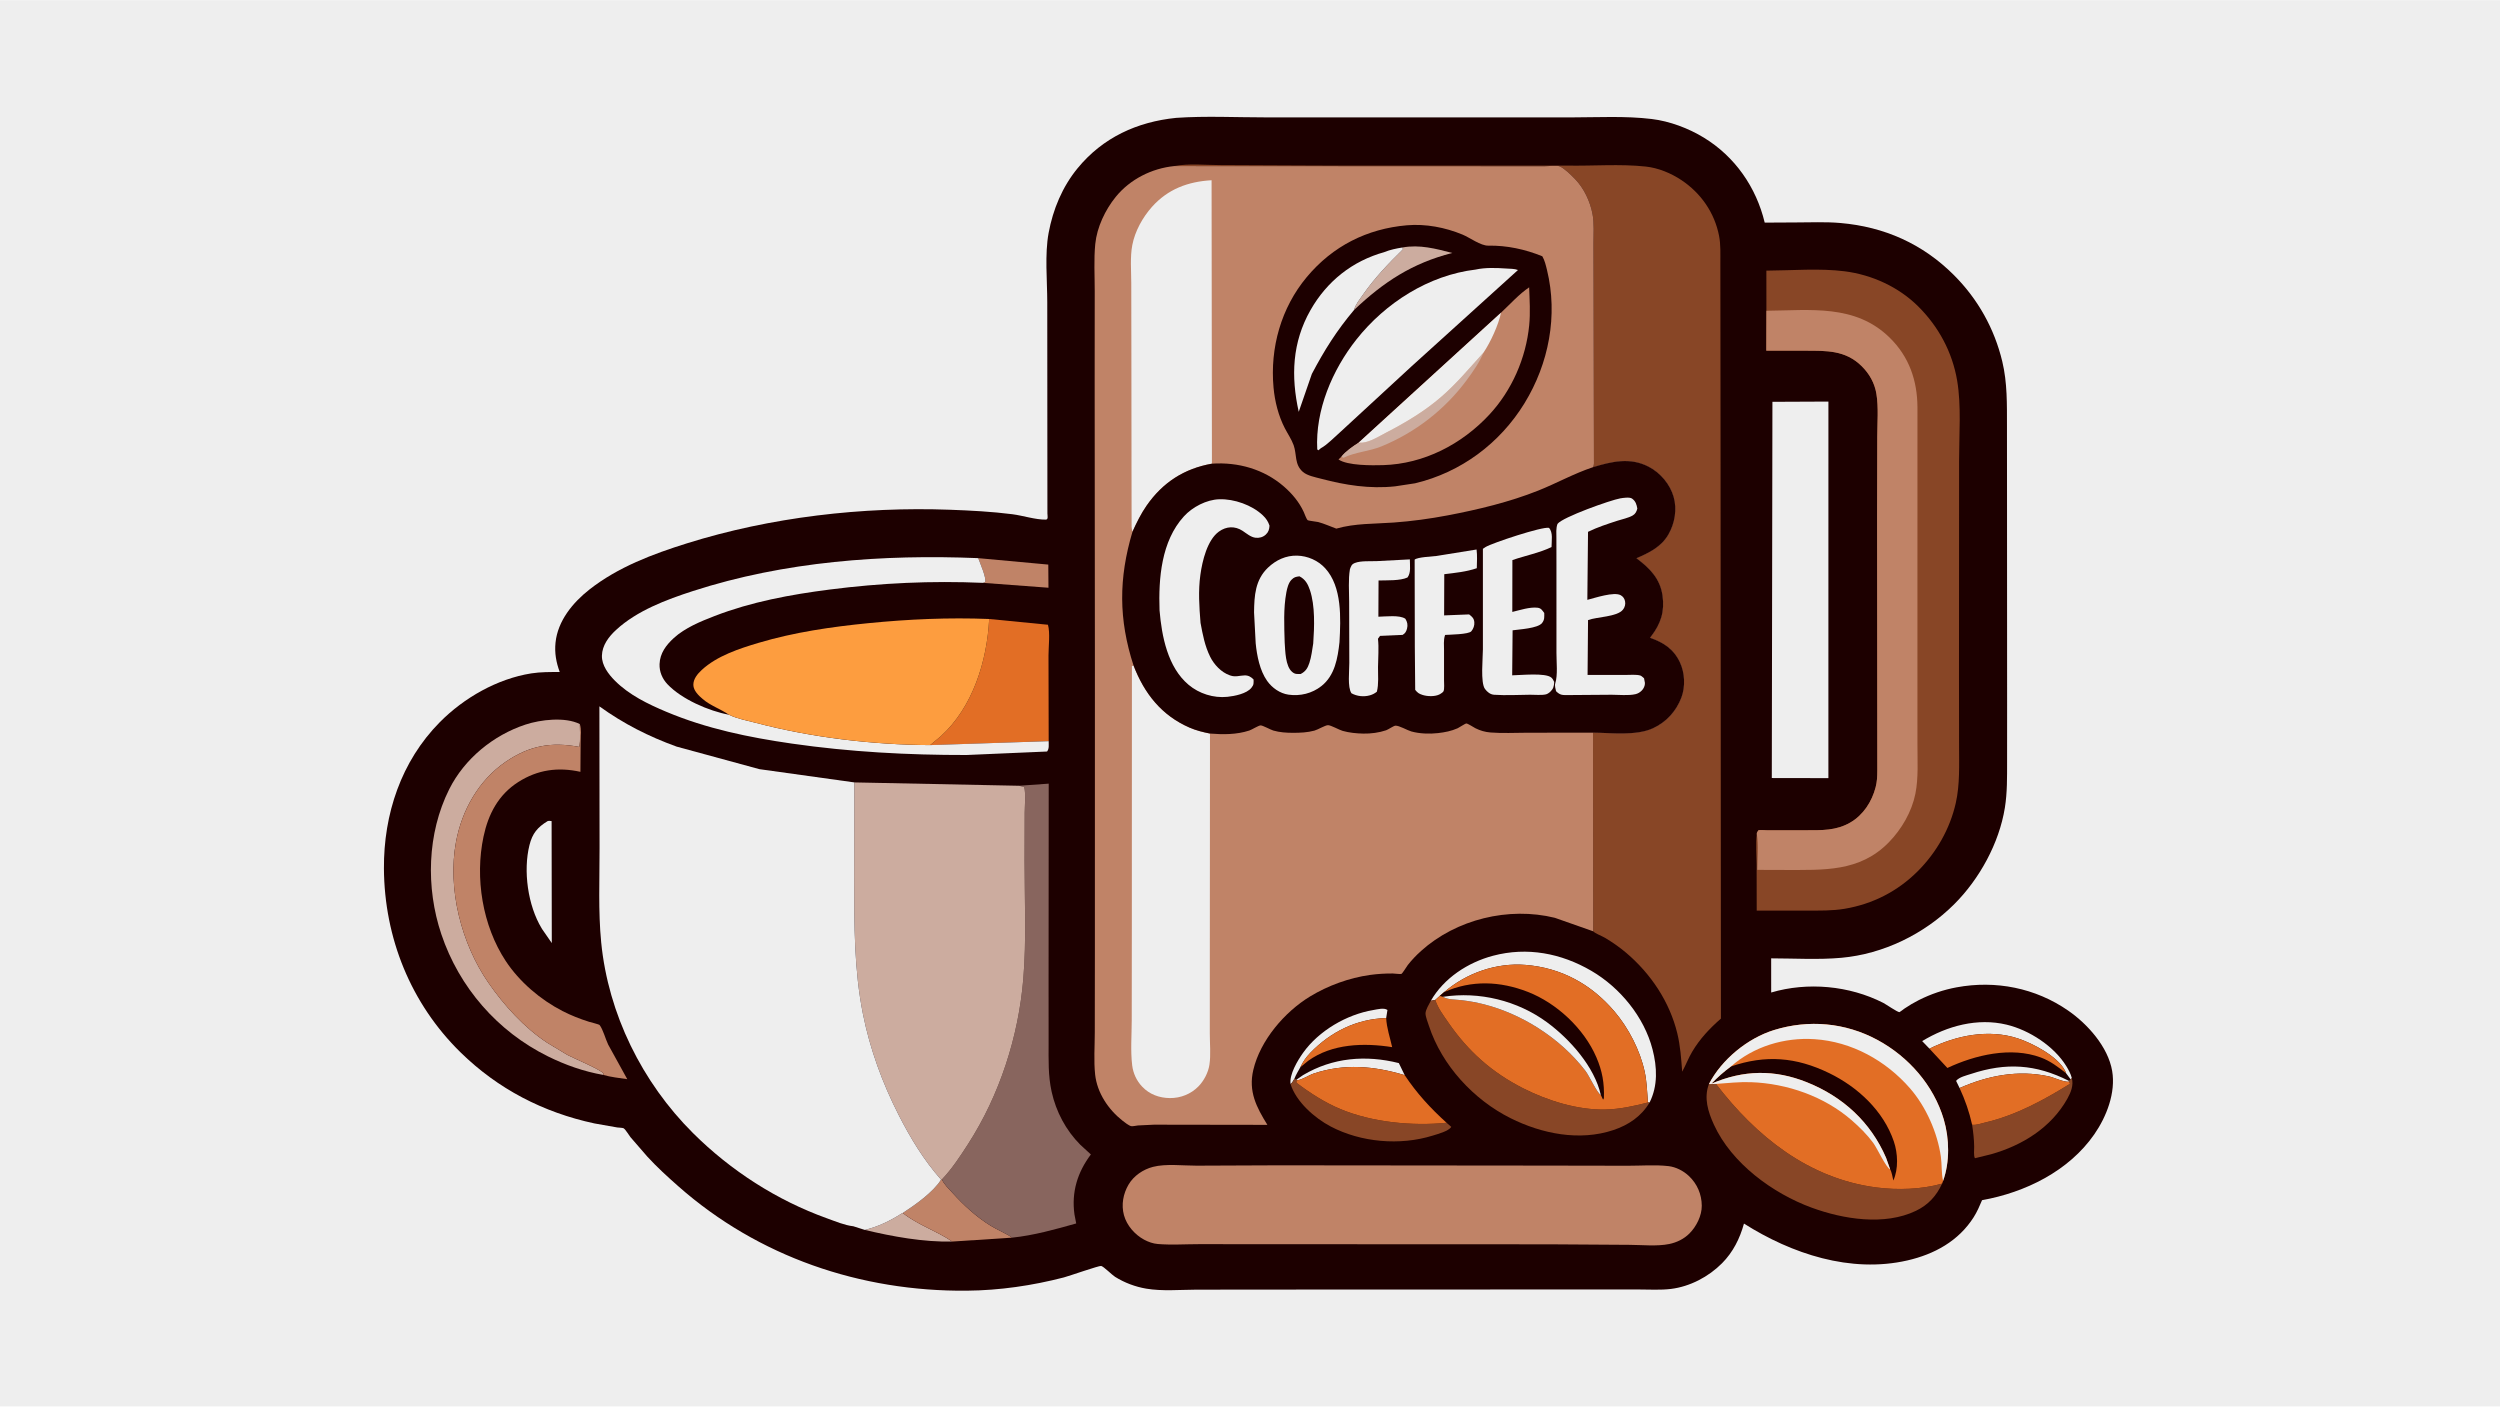 <svg version="1.1" xmlns="http://www.w3.org/2000/svg" style="display: block;" viewBox="0 0 2048 1152" width="1820" height="1024">
<path transform="translate(0,0)" fill="rgb(238,238,238)" d="M -0 -0 L 2048 0 L 2048 1152 L -0 1152 L -0 -0 z"/>
<path transform="translate(0,0)" fill="rgb(29,0,0)" d="M 963.588 96.407 C 987.854 94.742 1012.89 96.03 1037.24 96.027 L 1179.19 96.04 L 1286.95 96.037 C 1308.81 96.017 1331.42 94.717 1353.09 97.348 C 1367.8 99.133 1383.17 104.909 1395.81 112.621 C 1421.35 128.212 1438.73 153.328 1445.65 182.227 L 1470.86 182.09 C 1483.01 182.067 1495.5 181.491 1507.61 182.539 C 1543.61 185.656 1575.02 199.559 1600.68 225.244 C 1620.28 244.855 1633.79 268.992 1640.26 295.95 C 1644.47 313.485 1644.08 331.215 1644.11 349.102 L 1644.15 405.999 L 1644.23 577.024 L 1644.21 624.218 C 1644.18 636.782 1644.39 649.049 1642.4 661.494 C 1637.74 690.59 1621.56 720.016 1600.78 740.707 C 1576.32 765.066 1542.92 781.367 1508.42 784.491 C 1489.66 786.19 1469.81 784.965 1450.94 784.939 L 1450.95 812.927 C 1480.75 804.095 1515 807.271 1542.71 821.389 C 1545.02 822.562 1554.32 829.048 1556.05 829.02 C 1556.32 829.016 1559.71 826.367 1560.17 826.053 C 1563.93 823.495 1567.91 821.145 1571.97 819.107 C 1581.73 814.208 1592.11 810.667 1602.85 808.678 C 1634.89 802.745 1667.47 809.189 1694.24 827.733 C 1710.19 838.775 1726.9 857.417 1730.28 877.145 C 1733.33 895.011 1725.69 914.621 1715.6 929.165 C 1694.69 959.279 1658.98 976.728 1623.71 983.038 C 1621.69 987.782 1619.64 992.576 1616.87 996.944 C 1604.47 1016.54 1584.56 1027.36 1562.53 1032.41 C 1515.98 1043.06 1467.78 1026.99 1428.66 1002.22 C 1425.28 1014.48 1419.72 1025.61 1410.7 1034.7 C 1399.68 1045.8 1384.43 1053.83 1368.82 1055.75 C 1360.23 1056.81 1350.97 1056.19 1342.31 1056.2 L 1304.5 1056.19 L 1043.76 1056.28 L 979.746 1056.35 C 966.605 1056.42 951.905 1057.73 938.931 1055.51 C 929.97 1053.98 921.168 1050.66 913.447 1045.83 C 910.855 1044.21 904.165 1037.37 902.058 1036.92 C 900.385 1036.57 875.585 1045.27 871.47 1046.34 C 845.603 1053.04 818.835 1056.94 792.096 1057.19 C 705.16 1058.02 621.206 1029.5 555.697 971.664 C 546.907 963.904 538.23 956.021 530.302 947.368 L 516.518 931.467 C 515.064 929.641 512.668 925.417 510.891 924.156 C 510.294 923.732 506.591 923.605 505.688 923.48 L 486.927 920.167 C 445.028 911.165 407.84 891.941 377.196 861.87 C 336.457 821.893 314.882 768.183 314.516 711.384 C 314.23 666.869 328.593 623.507 360.315 591.452 C 380.031 571.529 407.293 555.937 435.188 551.5 C 442.86 550.28 450.767 550.403 458.512 550.349 C 455.598 542.414 454.222 534.753 455.082 526.3 C 456.903 508.407 469.292 493.436 482.925 482.739 C 506.282 464.413 534.716 453.741 562.731 444.963 C 631.273 423.488 706.463 414.82 778.217 417.442 C 795.174 418.061 812.432 418.961 829.272 421.107 C 837.863 422.202 848.415 425.68 856.773 425.525 C 858.936 425.485 858.045 422.18 858.043 420.458 L 857.994 361.869 L 857.919 247.562 C 857.909 229.428 855.759 208.348 859.035 190.643 C 862.604 171.351 870.275 152.895 882.768 137.681 C 903.485 112.452 931.614 99.628 963.588 96.407 z"/>
<path transform="translate(0,0)" fill="rgb(238,238,238)" d="M 1062.17 884.262 L 1067.42 880.613 C 1091.72 866.157 1118.94 863.965 1145.93 870.746 L 1150.72 880.621 C 1125.62 873.112 1101.38 870.894 1076.14 879.32 C 1072.26 880.614 1065.81 884.907 1062.08 884.86 L 1062.17 884.262 z"/>
<path transform="translate(0,0)" fill="rgb(238,238,238)" d="M 1605.29 891.182 L 1602.43 885.304 C 1605.01 882.137 1610.87 880.869 1614.7 879.604 C 1643.35 870.148 1667.57 871.56 1694.69 885.233 L 1695.06 885.927 C 1691.51 886.802 1682.46 882.493 1678.3 881.597 C 1653.02 876.145 1628.58 880.924 1605.29 891.182 z"/>
<path transform="translate(0,0)" fill="rgb(238,238,238)" d="M 1057.23 887.886 C 1056.11 880.062 1063 868.624 1067.48 862.33 C 1080.33 844.27 1103.17 830.927 1124.96 827.286 C 1128.4 826.712 1133.74 825.195 1136.6 827.232 L 1135.55 833.866 C 1111.37 834.523 1089.94 845.157 1073.24 862.5 C 1069.88 865.984 1067.3 869.795 1065.23 874.151 C 1063.53 877.224 1061.58 880.331 1060.34 883.613 C 1059.51 885.002 1058.6 886.986 1057.23 887.886 z"/>
<path transform="translate(0,0)" fill="rgb(204,172,159)" d="M 739.541 993.535 C 751.99 1003.43 767.282 1008.15 780.089 1016.94 C 756.381 1017.46 731.426 1012.88 708.453 1007.41 C 719.802 1004.6 729.132 999.989 738.91 993.792 L 739.541 993.535 z"/>
<path transform="translate(0,0)" fill="rgb(238,238,238)" d="M 1580.61 858.928 L 1574.64 852.733 C 1595.14 840.283 1619.94 833.519 1643.83 839.264 C 1662.43 843.737 1682.74 856.925 1692.77 873.332 C 1694.51 876.176 1696.39 879.624 1697.19 882.883 L 1696.43 884.278 L 1692.57 879.099 L 1691.69 877.003 C 1685.71 865.188 1664.93 854.419 1652.96 850.5 C 1629.04 842.673 1602.6 848.054 1580.61 858.928 z"/>
<path transform="translate(0,0)" fill="rgb(226,110,37)" d="M 1065.23 874.151 C 1067.3 869.795 1069.88 865.984 1073.24 862.5 C 1089.94 845.157 1111.37 834.523 1135.55 833.866 C 1136.04 842.329 1138.64 849.527 1140.46 857.682 C 1117.46 854.036 1091.21 854.714 1071.58 868.938 L 1065.23 874.151 z"/>
<path transform="translate(0,0)" fill="rgb(192,131,103)" d="M 801.378 457.092 L 858.763 462.371 L 858.901 481.331 L 805.306 477.331 L 806.993 476.695 C 808.348 473.651 802.705 460.827 801.378 457.092 z"/>
<path transform="translate(0,0)" fill="rgb(226,110,37)" d="M 1580.61 858.928 C 1602.6 848.054 1629.04 842.673 1652.96 850.5 C 1664.93 854.419 1685.71 865.188 1691.69 877.003 L 1692.57 879.099 C 1686 873.941 1679.75 869.082 1671.81 866.143 C 1647.35 857.089 1618.06 864.06 1595.3 874.746 L 1580.61 858.928 z"/>
<path transform="translate(0,0)" fill="rgb(238,238,238)" d="M 448.639 672.5 C 449.821 672.188 450.676 672.321 451.874 672.5 L 452.024 772.423 L 444.246 761.181 L 443.739 760.358 C 432.397 741.745 428.464 713.145 433.753 692.115 C 436.134 682.647 440.236 677.594 448.639 672.5 z"/>
<path transform="translate(0,0)" fill="rgb(136,70,38)" d="M 1697.19 882.883 C 1698.89 888.818 1696.45 894.764 1693.58 899.905 C 1680.31 923.613 1656.59 938.253 1631.04 945.433 L 1617.88 948.676 C 1616.68 946.946 1617.27 941.503 1617.24 939.218 C 1617.16 933.115 1616.48 927.243 1615.55 921.216 C 1618.37 921.846 1623.19 920.133 1626.02 919.474 C 1651.23 913.617 1673.88 901.209 1695.71 887.743 L 1695.06 885.927 L 1694.69 885.233 L 1696.43 884.278 L 1697.19 882.883 z"/>
<path transform="translate(0,0)" fill="rgb(136,70,38)" d="M 1057.23 887.886 C 1058.6 886.986 1059.51 885.002 1060.34 883.613 L 1062.17 884.262 L 1062.08 884.86 L 1062.08 886.872 C 1073.07 895.192 1085.18 903.019 1097.9 908.347 C 1124.06 919.297 1157.05 922.459 1185.05 919.635 L 1188.88 923 C 1186.72 926.528 1177.84 928.844 1173.61 930.163 C 1146.82 938.507 1114.86 935.695 1090.06 922.66 C 1077.05 915.822 1061.72 902.441 1057.23 887.886 z"/>
<path transform="translate(0,0)" fill="rgb(192,131,103)" d="M 770.928 966.218 L 771.604 966.045 C 773.498 970.215 776.967 973.408 780.005 976.761 C 789.401 987.132 799.557 996.563 811.509 1003.95 C 817.168 1007.45 823.762 1009.97 829.128 1013.74 L 780.089 1016.94 C 767.282 1008.15 751.99 1003.43 739.541 993.535 C 749.601 987.043 764.631 976.396 770.928 966.218 z"/>
<path transform="translate(0,0)" fill="rgb(226,110,37)" d="M 1605.29 891.182 C 1628.58 880.924 1653.02 876.145 1678.3 881.597 C 1682.46 882.493 1691.51 886.802 1695.06 885.927 L 1695.71 887.743 C 1673.88 901.209 1651.23 913.617 1626.02 919.474 C 1623.19 920.133 1618.37 921.846 1615.55 921.216 C 1613.19 910.591 1609.86 901.049 1605.29 891.182 z"/>
<path transform="translate(0,0)" fill="rgb(238,238,238)" d="M 1172.14 819.682 C 1182.9 801.068 1202.51 788.28 1223.06 782.817 C 1251.03 775.379 1278.92 780.739 1303.66 795.178 C 1327.19 808.92 1346.92 832.984 1353.76 859.521 C 1357.52 874.074 1358.23 889.263 1351.36 902.996 L 1350 903.027 C 1349.34 894.756 1349.09 886.039 1347.36 877.926 C 1343.6 860.382 1334.12 841.999 1322.5 828.374 C 1303.5 806.088 1278.89 792.6 1249.52 790.292 C 1225.66 788.418 1201.21 797.011 1183.16 812.517 L 1179.43 815.728 L 1175.75 818.989 L 1172.14 819.682 z"/>
<path transform="translate(0,0)" fill="rgb(226,110,37)" d="M 1062.08 884.86 C 1065.81 884.907 1072.26 880.614 1076.14 879.32 C 1101.38 870.894 1125.62 873.112 1150.72 880.621 C 1160.72 895.585 1171.69 907.566 1185.05 919.635 C 1157.05 922.459 1124.06 919.297 1097.9 908.347 C 1085.18 903.019 1073.07 895.192 1062.08 886.872 L 1062.08 884.86 z"/>
<path transform="translate(0,0)" fill="rgb(136,70,38)" d="M 1351.36 902.996 C 1344.65 914.359 1334.02 921.499 1321.67 925.619 C 1293.89 934.888 1263.04 928.652 1237.47 915.884 C 1207.18 900.756 1181.19 872.617 1170.59 840.264 C 1169.73 837.616 1167.81 832.807 1167.78 830.12 C 1167.74 827.18 1170.83 822.262 1172.14 819.682 L 1175.75 818.989 C 1177.95 825.781 1182.43 831.666 1186.45 837.494 C 1202.76 861.166 1222.23 878.464 1247.91 891.476 C 1267.82 901.569 1292.35 909.213 1314.84 908.783 C 1326.94 908.552 1338.33 905.964 1350 903.027 L 1351.36 902.996 z"/>
<path transform="translate(0,0)" fill="rgb(136,70,38)" d="M 1590.98 969.474 C 1586.29 979.605 1579.63 986.919 1569.51 991.773 C 1543.74 1004.14 1510.03 998.668 1484.12 989.175 C 1452.16 977.465 1418.52 952.799 1404.08 921.262 C 1399.23 910.674 1395.66 899.312 1399.94 887.943 L 1405.73 887.811 C 1438.65 930.805 1481.76 965.481 1537.28 972.637 C 1554.49 974.856 1574.19 974.263 1590.98 969.474 z"/>
<path transform="translate(0,0)" fill="rgb(226,110,37)" d="M 810.328 506.937 L 858.481 511.655 C 860.384 518.213 858.927 529.718 858.927 536.849 L 859.082 607.025 L 762.011 610.247 L 770.659 603.035 C 796.906 579.297 808.605 541.342 810.328 506.937 z"/>
<path transform="translate(0,0)" fill="rgb(204,172,159)" d="M 494.082 880.424 C 478.241 877.614 463.233 872.34 448.833 865.217 C 407.55 844.794 376.199 808.804 361.536 765.149 C 348.737 727.041 349.87 682.612 368.002 646.388 C 380.488 621.446 404.146 602.107 430.506 593.423 C 442.801 589.372 462.937 586.943 475.007 593.024 C 474.96 598.573 475.789 606.474 474.45 611.725 C 451.754 607.419 433.705 610.63 414.254 623.923 C 392.227 638.976 378.437 663.44 373.586 689.371 C 366.352 728.041 377.965 772.906 400.064 804.892 C 412.837 823.38 429.538 841.808 448.375 854.153 L 464.897 864.1 C 469.438 866.544 493.184 876.459 494.562 879.539 L 494.082 880.424 z"/>
<path transform="translate(0,0)" fill="rgb(192,131,103)" d="M 475.007 593.024 C 476.465 597.387 475.746 602.737 475.664 607.285 L 475.482 632.148 C 457.191 628.09 440.446 630.366 424.583 640.485 C 408.318 650.861 400.022 666.723 396.102 685.206 C 388.938 718.977 395.199 758.15 414.302 787.129 C 425.552 804.195 442.646 818.746 460.773 828.081 C 467.78 831.689 475.06 834.53 482.566 836.912 C 483.696 837.27 490.682 838.96 491.16 839.553 C 493.963 843.035 496.099 851.258 498.212 855.568 L 513.857 883.923 C 507.279 882.941 500.485 882.249 494.082 880.424 L 494.562 879.539 C 493.184 876.459 469.438 866.544 464.897 864.1 L 448.375 854.153 C 429.538 841.808 412.837 823.38 400.064 804.892 C 377.965 772.906 366.352 728.041 373.586 689.371 C 378.437 663.44 392.227 638.976 414.254 623.923 C 433.705 610.63 451.754 607.419 474.45 611.725 C 475.789 606.474 474.96 598.573 475.007 593.024 z"/>
<path transform="translate(0,0)" fill="rgb(238,238,238)" d="M 859.082 607.025 C 859.022 610.035 859.65 613.113 857.749 615.5 L 791.77 618.357 C 743.936 618.427 696.047 615.849 648.683 609.01 C 613.437 603.92 578.785 596.815 545.82 582.948 C 530.824 576.639 515.348 569.156 503.743 557.501 C 498.438 552.172 492.896 544.921 493.09 537 C 493.299 528.51 498.644 521.482 504.625 515.95 C 521.764 500.098 545.947 491.066 567.773 484.004 C 642.564 459.803 723.182 453.876 801.378 457.092 C 802.705 460.827 808.348 473.651 806.993 476.695 L 805.306 477.331 C 763.093 475.504 721.501 477.444 679.602 482.823 C 647.689 486.921 615.553 492.842 585.434 504.487 C 573.991 508.911 561.153 514.146 551.999 522.521 C 545.689 528.294 540.647 534.966 540.311 543.824 C 540.074 550.059 542.502 555.836 546.727 560.322 C 558.326 572.636 580.641 582.325 597.124 585.367 C 603.807 588.655 612.179 590.177 619.375 592.067 C 665.119 604.079 714.69 609.964 762.011 610.247 L 859.082 607.025 z"/>
<path transform="translate(0,0)" fill="rgb(226,110,37)" d="M 1183.16 812.517 C 1201.21 797.011 1225.66 788.418 1249.52 790.292 C 1278.89 792.6 1303.5 806.088 1322.5 828.374 C 1334.12 841.999 1343.6 860.382 1347.36 877.926 C 1349.09 886.039 1349.34 894.756 1350 903.027 C 1338.33 905.964 1326.94 908.552 1314.84 908.783 C 1292.35 909.213 1267.82 901.569 1247.91 891.476 C 1222.23 878.464 1202.76 861.166 1186.45 837.494 C 1182.43 831.666 1177.95 825.781 1175.75 818.989 L 1179.43 815.728 L 1183.16 812.517 z"/>
<path transform="translate(0,0)" fill="rgb(29,0,0)" d="M 1183.16 812.517 C 1205.57 802.622 1228.89 803.593 1251.5 812.376 C 1275.27 821.606 1297.58 842.436 1307.72 865.92 C 1312.59 877.196 1314.38 887.235 1313.91 899.5 L 1313.24 900.721 L 1311.38 896.87 C 1308.42 895.395 1301.73 880.946 1298.91 877.282 C 1288.02 863.105 1275.17 851.737 1260.16 842.103 C 1246.68 833.448 1231.2 826.567 1215.66 822.584 C 1209.59 821.027 1203.26 819.908 1197.04 819.178 C 1192.53 818.649 1185.94 818.927 1182.07 816.444 L 1179.43 815.728 L 1183.16 812.517 z"/>
<path transform="translate(0,0)" fill="rgb(238,238,238)" d="M 1182.07 816.444 C 1211.81 811.886 1243.07 819.507 1267.36 837.359 C 1285.93 851.014 1306.28 873.781 1311.38 896.87 C 1308.42 895.395 1301.73 880.946 1298.91 877.282 C 1288.02 863.105 1275.17 851.737 1260.16 842.103 C 1246.68 833.448 1231.2 826.567 1215.66 822.584 C 1209.59 821.027 1203.26 819.908 1197.04 819.178 C 1192.53 818.649 1185.94 818.927 1182.07 816.444 z"/>
<path transform="translate(0,0)" fill="rgb(238,238,238)" d="M 1451.97 329.033 L 1497.84 328.825 L 1497.82 637.306 L 1451.46 637.224 L 1451.97 329.033 z"/>
<path transform="translate(0,0)" fill="rgb(136,101,94)" d="M 834.724 643.556 L 859.104 641.824 L 858.991 806.719 L 859.02 854.496 C 859.026 868.091 858.55 880.885 861.511 894.264 C 865.112 910.534 873.182 925.791 884.952 937.61 L 893.647 945.584 C 882.708 960.172 877.649 976.288 880.2 994.714 L 881.629 1002.11 C 864.635 1006.92 846.756 1011.93 829.128 1013.74 C 823.762 1009.97 817.168 1007.45 811.509 1003.95 C 799.557 996.563 789.401 987.132 780.005 976.761 C 776.967 973.408 773.498 970.215 771.604 966.045 C 779.897 957.354 786.674 946.961 793.152 936.893 C 818.915 896.851 834.359 849.029 838.292 801.621 C 840.919 769.95 839.317 737.097 839.322 705.267 L 839.423 665.704 C 839.472 659.077 840.439 650.957 839.045 644.5 L 834.724 643.556 z"/>
<path transform="translate(0,0)" fill="rgb(226,110,37)" d="M 1399.94 887.943 C 1410.34 867.839 1431.59 850.4 1453.25 843.682 C 1481.67 834.868 1511.69 837.573 1537.95 851.741 C 1563.45 865.499 1584.1 888.93 1592.36 916.957 C 1596.98 932.619 1597.38 951.773 1591.76 967.259 L 1590.98 969.474 C 1574.19 974.263 1554.49 974.856 1537.28 972.637 C 1481.76 965.481 1438.65 930.805 1405.73 887.811 L 1399.94 887.943 z"/>
<path transform="translate(0,0)" fill="rgb(29,0,0)" d="M 1417.94 873.535 C 1446.37 863.8 1471.36 865.762 1498.54 879 C 1521.95 890.402 1542.96 909.888 1551.46 935.019 C 1554.72 944.651 1555.3 957.403 1551.02 966.945 C 1550.38 964.417 1549.79 959.967 1548.44 957.865 L 1545.07 948.333 C 1532.43 919.002 1509.59 898.202 1480.19 886.443 C 1453.62 875.813 1428.22 876.34 1401.99 887.626 C 1406.99 882.331 1412.11 877.888 1417.94 873.535 z"/>
<path transform="translate(0,0)" fill="rgb(238,238,238)" d="M 1399.94 887.943 C 1410.34 867.839 1431.59 850.4 1453.25 843.682 C 1481.67 834.868 1511.69 837.573 1537.95 851.741 C 1563.45 865.499 1584.1 888.93 1592.36 916.957 C 1596.98 932.619 1597.38 951.773 1591.76 967.259 C 1590.31 961.054 1590.86 953.921 1589.97 947.5 C 1587.22 927.806 1577.74 906.379 1564.66 891.385 C 1544.81 868.614 1516.84 853.14 1486.47 851.155 C 1461.75 849.539 1436.69 857.077 1417.94 873.535 C 1412.11 877.888 1406.99 882.331 1401.99 887.626 C 1428.22 876.34 1453.62 875.813 1480.19 886.443 C 1509.59 898.202 1532.43 919.002 1545.07 948.333 L 1548.44 957.865 C 1544.97 956.24 1537.69 940.362 1534.54 936.102 C 1529.53 929.316 1523.33 923.16 1516.97 917.628 C 1494.41 897.994 1464.06 887.461 1434.42 886.379 C 1424.93 886.033 1415.2 887.126 1405.73 887.811 L 1399.94 887.943 z"/>
<path transform="translate(0,0)" fill="rgb(253,157,63)" d="M 597.124 585.367 C 590.214 580.585 582.105 578.018 575.64 572.495 C 572.345 569.681 568.049 565.609 567.998 560.918 C 567.945 555.979 571.484 551.834 574.903 548.666 C 587.322 537.158 605.637 531.179 621.534 526.446 C 650.7 517.763 681.137 513.346 711.361 510.359 C 744.358 507.098 777.165 505.605 810.328 506.937 C 808.605 541.342 796.906 579.297 770.659 603.035 L 762.011 610.247 C 714.69 609.964 665.119 604.079 619.375 592.067 C 612.179 590.177 603.807 588.655 597.124 585.367 z"/>
<path transform="translate(0,0)" fill="rgb(192,131,103)" d="M 1047.14 954.491 L 1263.4 954.708 L 1333.52 954.836 C 1344.37 954.856 1356.06 953.903 1366.8 955.138 C 1372.91 955.84 1379.05 959.012 1383.5 963.196 C 1390.34 969.629 1394.03 978.235 1394.09 987.574 C 1394.15 995.776 1389.7 1004.61 1383.97 1010.34 C 1379.44 1014.86 1373.62 1017.68 1367.4 1018.96 C 1357.53 1021 1345.03 1019.69 1334.92 1019.63 L 1269.5 1019.2 L 1051.82 1019.11 L 982.408 1019.07 C 971.236 1019.07 959.486 1019.88 948.394 1018.94 C 944.558 1018.62 940.672 1017.23 937.297 1015.42 C 929.633 1011.29 923.052 1003.79 920.742 995.319 C 918.425 986.823 920.106 977.765 924.508 970.283 C 928.772 963.035 936.45 957.852 944.5 955.76 C 955.063 953.015 969.219 954.804 980.313 954.776 L 1047.14 954.491 z"/>
<path transform="translate(0,0)" fill="rgb(204,172,159)" d="M 699.886 640.811 L 834.724 643.556 L 839.045 644.5 C 840.439 650.957 839.472 659.077 839.423 665.704 L 839.322 705.267 C 839.317 737.097 840.919 769.95 838.292 801.621 C 834.359 849.029 818.915 896.851 793.152 936.893 C 786.674 946.961 779.897 957.354 771.604 966.045 L 770.928 966.218 C 756.775 950.264 745.945 932.342 736.27 913.407 C 722.906 887.249 712.646 859.277 706.885 830.401 C 699.645 794.112 699.801 757.861 699.747 721.075 L 699.886 640.811 z"/>
<path transform="translate(0,0)" fill="rgb(136,70,38)" d="M 1447.04 254.424 L 1447.01 221.564 C 1467.81 221.449 1490.57 219.486 1511.14 222.104 C 1533.48 224.947 1555.31 234.898 1571.36 250.833 C 1588.14 267.498 1599.39 288.4 1603.32 311.787 C 1606.79 332.452 1604.88 355.911 1604.89 376.88 L 1604.8 553.397 L 1604.87 610.937 C 1604.88 626.387 1605.6 642.561 1602.17 657.726 C 1597.39 678.874 1586.29 698.281 1571.03 713.546 C 1554.58 730 1534.16 740.452 1511.17 744.328 C 1501.03 746.038 1490.56 745.798 1480.31 745.82 L 1439.1 745.812 L 1439.03 708.3 C 1438.92 700.067 1438.18 691.067 1439.17 682.93 C 1439.2 682.521 1439.19 682.163 1439.37 681.77 C 1439.4 681.721 1440.37 680.109 1440.5 680.035 C 1441.28 679.575 1447.18 680.038 1448.38 680.038 L 1479.55 679.996 C 1492.54 679.95 1504.05 680.448 1515.75 673.678 C 1526.43 667.493 1533.42 656.603 1536.5 644.831 C 1537.71 640.191 1537.86 635.987 1537.89 631.234 L 1537.71 423 L 1537.86 357.473 C 1537.88 346.135 1538.98 333.671 1537.16 322.508 C 1535.71 313.665 1531.44 306.087 1525.12 299.839 C 1511.73 286.605 1496.25 287.214 1478.89 287.145 L 1446.94 287.117 L 1447.04 254.424 z"/>
<path transform="translate(0,0)" fill="rgb(192,131,103)" d="M 1447.04 254.424 C 1483.11 254.094 1519.86 248.861 1548 276.438 C 1563.96 292.081 1570.64 311.508 1570.78 333.497 L 1570.76 546.502 L 1570.77 609.424 C 1570.74 622.697 1571.69 637.037 1569.09 650.077 C 1566.14 664.853 1557.77 679.245 1547.22 689.995 C 1523.33 714.362 1493.76 712.466 1462.33 712.537 L 1439.55 712.465 C 1439.6 702.98 1440.65 692.252 1439.17 682.93 C 1439.2 682.521 1439.19 682.163 1439.37 681.77 C 1439.4 681.721 1440.37 680.109 1440.5 680.035 C 1441.28 679.575 1447.18 680.038 1448.38 680.038 L 1479.55 679.996 C 1492.54 679.95 1504.05 680.448 1515.75 673.678 C 1526.43 667.493 1533.42 656.603 1536.5 644.831 C 1537.71 640.191 1537.86 635.987 1537.89 631.234 L 1537.71 423 L 1537.86 357.473 C 1537.88 346.135 1538.98 333.671 1537.16 322.508 C 1535.71 313.665 1531.44 306.087 1525.12 299.839 C 1511.73 286.605 1496.25 287.214 1478.89 287.145 L 1446.94 287.117 L 1447.04 254.424 z"/>
<path transform="translate(0,0)" fill="rgb(136,70,38)" d="M 961.84 135.919 C 973.585 133.611 987.587 135.074 999.578 135.106 L 1081 135.49 L 1283.5 135.51 C 1304.76 135.925 1327.05 134.017 1348.16 136.294 C 1358.46 137.406 1368.88 141.705 1377.47 147.441 C 1393.4 158.084 1404.54 174.073 1408.25 193.013 C 1409.68 200.273 1409.3 208.106 1409.32 215.48 L 1409.36 249.357 L 1409.48 366.485 L 1409.78 834.281 C 1400.45 842.47 1392.67 850.681 1386.26 861.396 C 1383.11 866.665 1381.02 872.415 1378.05 877.774 C 1377.23 867.142 1376.56 856.728 1374.03 846.32 C 1367.74 820.504 1352.47 797.748 1332.4 780.599 C 1326.93 775.927 1321.01 771.837 1314.84 768.135 C 1312.39 766.663 1306.89 764.66 1305.14 762.778 L 1305.01 600.045 C 1320.17 600.174 1340.15 602.775 1353.97 596.508 C 1364.91 591.55 1373.21 582.42 1377.42 571.193 C 1380.76 562.274 1380.21 550.954 1376.13 542.342 C 1370.96 531.426 1362.65 526.145 1351.67 522.332 L 1352.55 521.189 C 1360.54 510.806 1363.8 500.807 1361.91 487.646 C 1359.89 473.678 1351.29 465.219 1340.58 457.176 C 1350.99 452.609 1360.74 448.014 1366.7 437.771 C 1372 428.669 1373.98 417.056 1371.02 406.814 C 1368.03 396.474 1360.19 387.229 1350.68 382.252 C 1335.51 374.314 1320.42 377.881 1305.02 382.565 C 1305.53 381.484 1305.74 380.828 1305.76 379.613 L 1305.49 241.621 L 1305.39 199.543 C 1305.36 191.65 1306.06 182.876 1304.59 175.141 C 1302.64 164.896 1297.59 154.103 1290.33 146.618 C 1287.23 143.432 1281.72 137.84 1277.67 136.118 C 1275.45 135.175 1267.92 136.086 1264.96 136.078 L 1214.83 136.039 L 961.84 135.919 z"/>
<path transform="translate(0,0)" fill="rgb(238,238,238)" d="M 699.031 1004.41 C 691.991 1003.65 684.119 1000.29 677.453 997.906 C 636.416 983.198 598.575 958.793 567.716 928.084 C 526.044 886.615 498.257 830.52 492.5 771.863 C 490.002 746.412 491.2 720.147 491.162 694.562 L 491.023 578.498 C 510.841 592.771 531.333 603.183 554.304 611.487 L 622.088 629.951 L 699.886 640.811 L 699.747 721.075 C 699.801 757.861 699.645 794.112 706.885 830.401 C 712.646 859.277 722.906 887.249 736.27 913.407 C 745.945 932.342 756.775 950.264 770.928 966.218 C 764.631 976.396 749.601 987.043 739.541 993.535 L 738.91 993.792 C 729.132 999.989 719.802 1004.6 708.453 1007.41 L 699.031 1004.41 z"/>
<path transform="translate(0,0)" fill="rgb(192,131,103)" d="M 1305.14 762.778 L 1273.7 751.717 C 1235.92 742.439 1192.98 752.903 1164.08 778.924 C 1160.22 782.4 1156.5 786.291 1153.29 790.379 C 1152.2 791.761 1149.13 797.057 1148.01 797.698 C 1147.45 798.018 1142.24 797.353 1141 797.341 C 1134.88 797.281 1128.41 797.685 1122.35 798.528 C 1105.34 800.891 1087.92 807.218 1073.24 816.133 C 1052.34 828.825 1032.4 852.123 1026.71 876.324 C 1022.56 894.01 1029.24 906.794 1038.24 921.342 L 945.363 921.198 L 932.234 921.827 C 930.938 921.949 927.853 922.665 926.683 922.408 C 924.709 921.973 921.23 919.228 919.641 917.982 C 907.966 908.833 898.75 895.117 897.137 880.122 C 895.932 868.915 896.841 856.827 896.849 845.498 L 896.932 776.864 L 896.942 551.018 L 896.75 311.625 L 896.801 238.536 C 896.821 225.796 895.987 212.378 897.24 199.734 C 898.602 186.002 905.42 171.73 914.023 161.132 C 925.725 146.718 943.515 137.789 961.84 135.919 L 1214.83 136.039 L 1264.96 136.078 C 1267.92 136.086 1275.45 135.175 1277.67 136.118 C 1281.72 137.84 1287.23 143.432 1290.33 146.618 C 1297.59 154.103 1302.64 164.896 1304.59 175.141 C 1306.06 182.876 1305.36 191.65 1305.39 199.543 L 1305.49 241.621 L 1305.76 379.613 C 1305.74 380.828 1305.53 381.484 1305.02 382.565 C 1320.42 377.881 1335.51 374.314 1350.68 382.252 C 1360.19 387.229 1368.03 396.474 1371.02 406.814 C 1373.98 417.056 1372 428.669 1366.7 437.771 C 1360.74 448.014 1350.99 452.609 1340.58 457.176 C 1351.29 465.219 1359.89 473.678 1361.91 487.646 C 1363.8 500.807 1360.54 510.806 1352.55 521.189 L 1351.67 522.332 C 1362.65 526.145 1370.96 531.426 1376.13 542.342 C 1380.21 550.954 1380.76 562.274 1377.42 571.193 C 1373.21 582.42 1364.91 591.55 1353.97 596.508 C 1340.15 602.775 1320.17 600.174 1305.01 600.045 L 1305.14 762.778 z"/>
<path transform="translate(0,0)" fill="rgb(238,238,238)" d="M 927.705 435.507 C 927.374 434.193 927.094 432.864 927.025 431.508 L 926.938 383.155 L 926.834 289.378 L 926.74 232.071 C 926.729 221.972 925.688 210.473 927.587 200.579 C 929.753 189.294 936.041 177.909 943.684 169.347 C 956.762 154.697 973.281 148.622 992.528 147.511 L 992.808 379.696 C 970.106 383.737 952.547 395.037 939.334 414.018 C 934.686 420.694 931.055 428.113 927.705 435.507 z"/>
<path transform="translate(0,0)" fill="rgb(238,238,238)" d="M 991.216 600.793 L 991.081 790.13 L 991.073 846.494 C 991.062 854.586 991.966 864.079 990.782 872.005 C 989.813 878.491 986.271 885.247 981.707 889.891 C 975.558 896.147 967.11 899.48 958.397 899.403 C 949.746 899.327 941.701 896.414 935.641 890.026 C 931.132 885.275 928.301 879.179 927.5 872.702 C 926.027 860.802 927.116 847.547 927.121 835.521 L 927.2 760.346 L 927.263 545.548 L 928.598 545.069 C 937.488 568.044 951.522 585.925 974.527 595.941 C 979.824 598.248 985.561 599.663 991.216 600.793 z"/>
<path transform="translate(0,0)" fill="rgb(29,0,0)" d="M 1152.55 184.409 C 1167.92 183.098 1183.87 186.14 1198.07 192.023 C 1204.11 194.526 1212.94 201.208 1219.21 201.097 C 1234.44 200.826 1249.42 204.089 1263.47 209.805 C 1265.45 213.207 1266.36 217.206 1267.29 221 C 1276.41 258.257 1268.81 297.674 1248.89 330.159 C 1228.72 363.063 1196.81 386.821 1159.24 395.772 L 1142.89 398.261 C 1122.08 400.496 1102.07 397.309 1082 391.982 C 1077.46 390.778 1070.94 389.555 1067.35 386.459 C 1060.26 380.346 1062.48 372.104 1059.73 364.5 C 1057.98 359.678 1054.85 355.152 1052.5 350.59 C 1047.28 340.444 1044.3 328.65 1043.28 317.328 C 1040.32 284.821 1049.44 252.04 1070.54 226.797 C 1091.78 201.388 1119.85 187.261 1152.55 184.409 z"/>
<path transform="translate(0,0)" fill="rgb(204,172,159)" d="M 1148.89 202.604 C 1162.88 200.017 1176.24 203.585 1189.66 207.093 C 1156.95 215.44 1133.47 230.8 1109.16 253.896 C 1110.7 248.83 1113.71 245.32 1116.68 241.068 C 1126.17 227.491 1137.47 215.648 1149.3 204.116 L 1148.89 202.604 z"/>
<path transform="translate(0,0)" fill="rgb(238,238,238)" d="M 1134.17 206.358 L 1134.18 206.295 C 1139.07 204.393 1143.74 203.422 1148.89 202.604 L 1149.3 204.116 C 1137.47 215.648 1126.17 227.491 1116.68 241.068 C 1113.71 245.32 1110.7 248.83 1109.16 253.896 C 1094.98 270.731 1084.94 286.712 1074.67 306.181 L 1063.93 337.24 C 1057.46 308.173 1058.52 280.351 1073.55 253.92 C 1087.05 230.184 1107.9 213.651 1134.17 206.358 z"/>
<path transform="translate(0,0)" fill="rgb(238,238,238)" d="M 1208.82 220.691 C 1216.71 218.943 1225.79 219.273 1233.79 219.832 C 1236.89 220.048 1240.63 219.933 1243.53 221.055 L 1156.57 299.755 L 1097.24 354.459 C 1092.7 358.382 1087.26 364.218 1082.05 367.035 L 1080 368.759 L 1079.09 368 C 1077.42 335.784 1091.46 302.91 1111.14 278.005 C 1134.88 247.961 1170.48 225.264 1208.82 220.691 z"/>
<path transform="translate(0,0)" fill="rgb(192,131,103)" d="M 1229.64 255.999 C 1236.9 249.256 1244.5 240.69 1252.68 235.241 C 1253.06 245.519 1253.73 256.017 1252.73 266.266 C 1250.09 293.221 1238.5 319.749 1220 339.607 C 1197.42 363.841 1166.47 379.911 1133 380.896 C 1124.36 381.151 1103.84 381.405 1096.5 376.246 L 1098.92 373.952 C 1102 369.851 1108.55 365.317 1112.93 362.547 L 1229.64 255.999 z"/>
<path transform="translate(0,0)" fill="rgb(204,172,159)" d="M 1112.93 362.547 L 1113.47 362.552 L 1114.38 362.52 L 1116.06 362.497 C 1122.24 362.019 1129.85 357.208 1135.4 354.341 C 1151.41 346.068 1167 336.8 1180.68 324.96 C 1193.34 314.005 1204.11 301.03 1215.33 288.651 C 1211.89 296.876 1206.66 304.317 1201.36 311.459 C 1183.5 335.531 1159.34 354.241 1131.53 365.598 C 1121.53 369.682 1110.02 370.186 1100.57 374.888 L 1098.92 373.952 C 1102 369.851 1108.55 365.317 1112.93 362.547 z"/>
<path transform="translate(0,0)" fill="rgb(238,238,238)" d="M 1112.93 362.547 L 1229.64 255.999 C 1227.6 265.915 1221.04 280.212 1215.33 288.651 C 1204.11 301.03 1193.34 314.005 1180.68 324.96 C 1167 336.8 1151.41 346.068 1135.4 354.341 C 1129.85 357.208 1122.24 362.019 1116.06 362.497 L 1114.38 362.52 L 1113.47 362.552 L 1112.93 362.547 z"/>
<path transform="translate(0,0)" fill="rgb(29,0,0)" d="M 1305.02 382.565 C 1320.42 377.881 1335.51 374.314 1350.68 382.252 C 1360.19 387.229 1368.03 396.474 1371.02 406.814 C 1373.98 417.056 1372 428.669 1366.7 437.771 C 1360.74 448.014 1350.99 452.609 1340.58 457.176 C 1351.29 465.219 1359.89 473.678 1361.91 487.646 C 1363.8 500.807 1360.54 510.806 1352.55 521.189 L 1351.67 522.332 C 1362.65 526.145 1370.96 531.426 1376.13 542.342 C 1380.21 550.954 1380.76 562.274 1377.42 571.193 C 1373.21 582.42 1364.91 591.55 1353.97 596.508 C 1340.15 602.775 1320.17 600.174 1305.01 600.045 L 1250.8 600.106 C 1240.98 600.132 1230.75 600.7 1220.97 599.903 C 1216.59 599.546 1212.55 598.381 1208.63 596.409 C 1207.29 595.734 1202.45 592.53 1201.23 592.532 C 1200.29 592.533 1195.38 595.878 1194.09 596.45 C 1188.84 598.779 1183.69 599.755 1178.03 600.415 C 1171.13 601.219 1162.87 600.936 1156.15 599.06 C 1152.87 598.142 1146.19 594.16 1143.12 594.324 C 1141.69 594.401 1137.32 597.47 1135.51 598.095 C 1129.77 600.078 1122.92 600.943 1116.84 600.821 C 1111.22 600.708 1105.27 600.133 1099.85 598.588 C 1097.11 597.807 1090.21 593.89 1087.9 593.92 C 1085.58 593.95 1079.6 597.607 1076.79 598.374 C 1071.07 599.935 1065.09 600.189 1059.19 600.181 C 1053.76 600.174 1048.37 599.836 1043.12 598.325 C 1040.81 597.658 1034.48 594.07 1032.68 594.098 C 1031.05 594.124 1025.54 597.612 1023.43 598.305 C 1013.14 601.694 1001.92 601.671 991.216 600.793 C 985.561 599.663 979.824 598.248 974.527 595.941 C 951.522 585.925 937.488 568.044 928.598 545.069 C 916.305 507.213 916.369 473.677 927.705 435.507 C 931.055 428.113 934.686 420.694 939.334 414.018 C 952.547 395.037 970.106 383.737 992.808 379.696 C 1014.26 378.266 1035.42 384.192 1051.86 398.479 C 1058.52 404.273 1064.29 411.167 1068 419.218 C 1068.61 420.54 1070.22 425.126 1071.23 425.955 C 1071.93 426.525 1078.36 427.114 1079.82 427.5 C 1084.82 428.822 1089.82 431.132 1094.7 432.903 C 1110.15 428.483 1125.83 429.08 1141.72 427.925 C 1156.57 426.846 1171.36 424.821 1185.99 422.041 C 1210.83 417.32 1236.62 411.121 1260.13 401.743 C 1275.35 395.671 1289.34 387.774 1305.02 382.565 z"/>
<path transform="translate(0,0)" fill="rgb(238,238,238)" d="M 1105.87 466.116 C 1106.85 463.523 1107.17 462.122 1110 461.016 C 1114.83 459.131 1122.73 459.746 1127.93 459.527 L 1154.95 458.106 C 1154.93 463.059 1156.04 469.012 1153 472.944 C 1147.02 475.737 1136.04 475.182 1129.31 475.396 L 1129.17 505.072 C 1135.03 504.965 1146.57 503.476 1151.25 506.738 C 1152.91 509.302 1153.41 511.872 1152.63 514.847 C 1152 517.229 1151.13 518.735 1149 519.969 L 1130.53 520.784 L 1128.83 523.115 C 1129.69 530.502 1128.92 538.934 1128.87 546.434 C 1128.84 552.879 1129.53 560.291 1127.93 566.5 C 1126.23 567.898 1124.38 568.847 1122.27 569.453 C 1117.26 570.895 1111.64 570.288 1107.11 567.779 C 1103.76 562.839 1105.4 549.573 1105.35 542.948 L 1105.23 493.064 C 1105.24 484.373 1104.4 474.672 1105.87 466.116 z"/>
<path transform="translate(0,0)" fill="rgb(238,238,238)" d="M 1159.02 529.912 L 1158.88 458.321 C 1161.28 456.192 1173.3 455.771 1176.81 455.304 L 1209.61 450.011 C 1210.24 455.072 1209.91 460.244 1209.8 465.332 C 1201.31 468.267 1192.01 469.16 1183.15 470.246 L 1183.02 503.998 L 1203.5 503.181 C 1205.89 505.073 1207.44 506.264 1207.76 509.5 C 1208.02 512.226 1207.03 514.975 1205.28 517.02 C 1203.1 519.581 1187.8 519.712 1183.85 519.994 L 1183.66 520.507 C 1182.45 524.271 1182.96 528.728 1182.95 532.672 L 1182.95 557.12 C 1182.94 559.142 1183.41 564.432 1182.5 566.177 C 1182.08 566.985 1180.34 568.122 1179.5 568.584 C 1175.71 570.662 1169.3 570.446 1165.34 569.146 C 1162.34 568.161 1161.32 567.432 1159.33 565 L 1159.02 529.912 z"/>
<path transform="translate(0,0)" fill="rgb(238,238,238)" d="M 1214.79 531.864 L 1214.79 449.447 L 1217.06 447.935 C 1222.48 444.666 1263.59 431.005 1268.92 432.274 C 1272.43 436.038 1271.01 442.887 1271.02 448.013 C 1261.1 452.818 1249.39 455.03 1238.95 458.687 L 1238.88 501.155 C 1244.93 499.709 1253.29 496.961 1259.5 497.695 C 1262.54 498.054 1263.35 499.806 1265.05 502 C 1265.06 505.299 1265.43 507.437 1263.25 510.236 C 1259.78 514.674 1244.5 515.416 1239.12 516.212 L 1238.78 553.088 C 1245.63 553.001 1266.03 550.789 1270.88 554.946 C 1271.97 555.88 1272.61 557.223 1273.2 558.5 C 1273.03 562.203 1272.55 564.121 1269.78 566.751 C 1269.01 567.476 1267.5 568.414 1266.5 568.666 C 1262.99 569.546 1257.18 568.951 1253.45 568.987 C 1243.79 569.082 1233.63 569.657 1224 569.007 C 1220.83 568.792 1218.31 566.724 1216.49 564.248 C 1212.68 559.079 1214.79 538.878 1214.79 531.864 z"/>
<path transform="translate(0,0)" fill="rgb(238,238,238)" d="M 1275.9 429.053 C 1279.83 423.59 1319.43 409.489 1327.35 408.12 C 1329.61 407.731 1334.97 406.899 1336.93 408.274 C 1339.91 410.366 1340.72 413.127 1341.3 416.5 C 1340.68 418.919 1339.75 420.848 1337.5 422.147 C 1334 424.166 1328.92 425.171 1325.04 426.429 C 1316.96 429.049 1308.54 431.776 1300.91 435.535 L 1300.35 491.262 C 1306.27 489.773 1322.25 484.347 1327.74 487.494 C 1329.64 488.58 1330.77 490.209 1331.23 492.352 C 1331.76 494.81 1331.08 497.326 1329.53 499.281 C 1324.72 505.312 1308.22 505.074 1300.92 507.837 L 1300.54 552.746 L 1331.64 552.772 C 1335.03 552.786 1340.8 552.24 1343.94 553.308 C 1344.71 553.571 1346.09 554.955 1346.8 555.5 L 1347.52 559.315 C 1347.66 561.564 1346.47 564.006 1344.94 565.544 C 1343.46 567.038 1341.78 568.06 1339.73 568.535 C 1334.02 569.849 1326.16 568.985 1320.26 568.991 L 1285.06 569.257 C 1280.18 569.256 1278.26 569.635 1274.71 566.08 C 1274.32 564.208 1273.46 561.57 1274.05 559.714 C 1276.26 552.836 1275.02 542.178 1275.05 534.865 L 1275.04 462.528 L 1275 440.561 C 1275 436.767 1274.55 432.65 1275.9 429.053 z"/>
<path transform="translate(0,0)" fill="rgb(238,238,238)" d="M 949.905 499.878 C 948.983 473.798 951.308 443.209 969.845 422.876 C 976.868 415.172 988.382 409.165 998.888 408.844 C 1011.03 408.474 1025.65 413.603 1034.5 422.01 C 1037.13 424.506 1038.88 427.046 1039.98 430.5 C 1039.81 433.518 1039.18 435.741 1036.87 437.845 C 1034.54 439.96 1031.57 440.738 1028.5 440.373 C 1024.59 439.909 1021.13 436.818 1017.92 434.714 C 1011.63 430.598 1004.57 430.959 998.496 435.368 C 988.972 442.284 984.939 459.366 983.369 470.616 C 981.507 483.946 982.41 496.84 983.48 510.164 C 985.294 519.788 986.938 528.846 991.316 537.764 C 994.507 544.265 1000.46 550.655 1007.4 553.054 L 1008 553.257 C 1012.07 554.672 1015.38 553.282 1019.5 553.151 C 1022.61 553.051 1024.8 554.313 1026.93 556.5 C 1026.96 559.673 1027.23 560.751 1025.15 563.318 C 1021.24 568.16 1011.37 570.096 1005.48 570.701 C 994.144 571.865 982.326 568.115 973.675 560.83 C 956.518 546.383 951.697 521.059 949.905 499.878 z"/>
<path transform="translate(0,0)" fill="rgb(238,238,238)" d="M 1028.66 526.84 L 1027.32 501.5 C 1027.5 487.823 1028.24 474.876 1038.76 464.847 C 1045.29 458.62 1053.51 454.801 1062.61 455.038 C 1071.25 455.262 1079.73 458.977 1085.58 465.357 C 1099.57 480.614 1098.35 506.489 1097.31 525.923 C 1095.86 539.013 1093.55 553.161 1082.5 561.89 C 1074.87 567.919 1065.07 570.306 1055.49 568.92 C 1048.52 567.911 1042.09 563.36 1038.07 557.699 C 1032.04 549.222 1029.67 537.096 1028.66 526.84 z"/>
<path transform="translate(0,0)" fill="rgb(29,0,0)" d="M 1052.41 526.166 C 1052.04 512.715 1051.3 498.384 1053.79 485.12 C 1054.41 481.822 1055.5 477.352 1057.93 474.872 C 1060.17 472.584 1061.41 472.415 1064.5 471.97 C 1069.31 474.426 1071.43 478.314 1073.11 483.306 C 1077.43 496.2 1076.73 513.488 1075.79 527.012 C 1074.91 532.366 1074.35 537.686 1072.66 542.872 C 1071.26 547.142 1069.6 549.91 1065.5 552.002 C 1062.51 551.99 1060.96 552.345 1058.51 550.272 C 1052.92 545.546 1052.91 532.968 1052.41 526.166 z"/>
</svg>